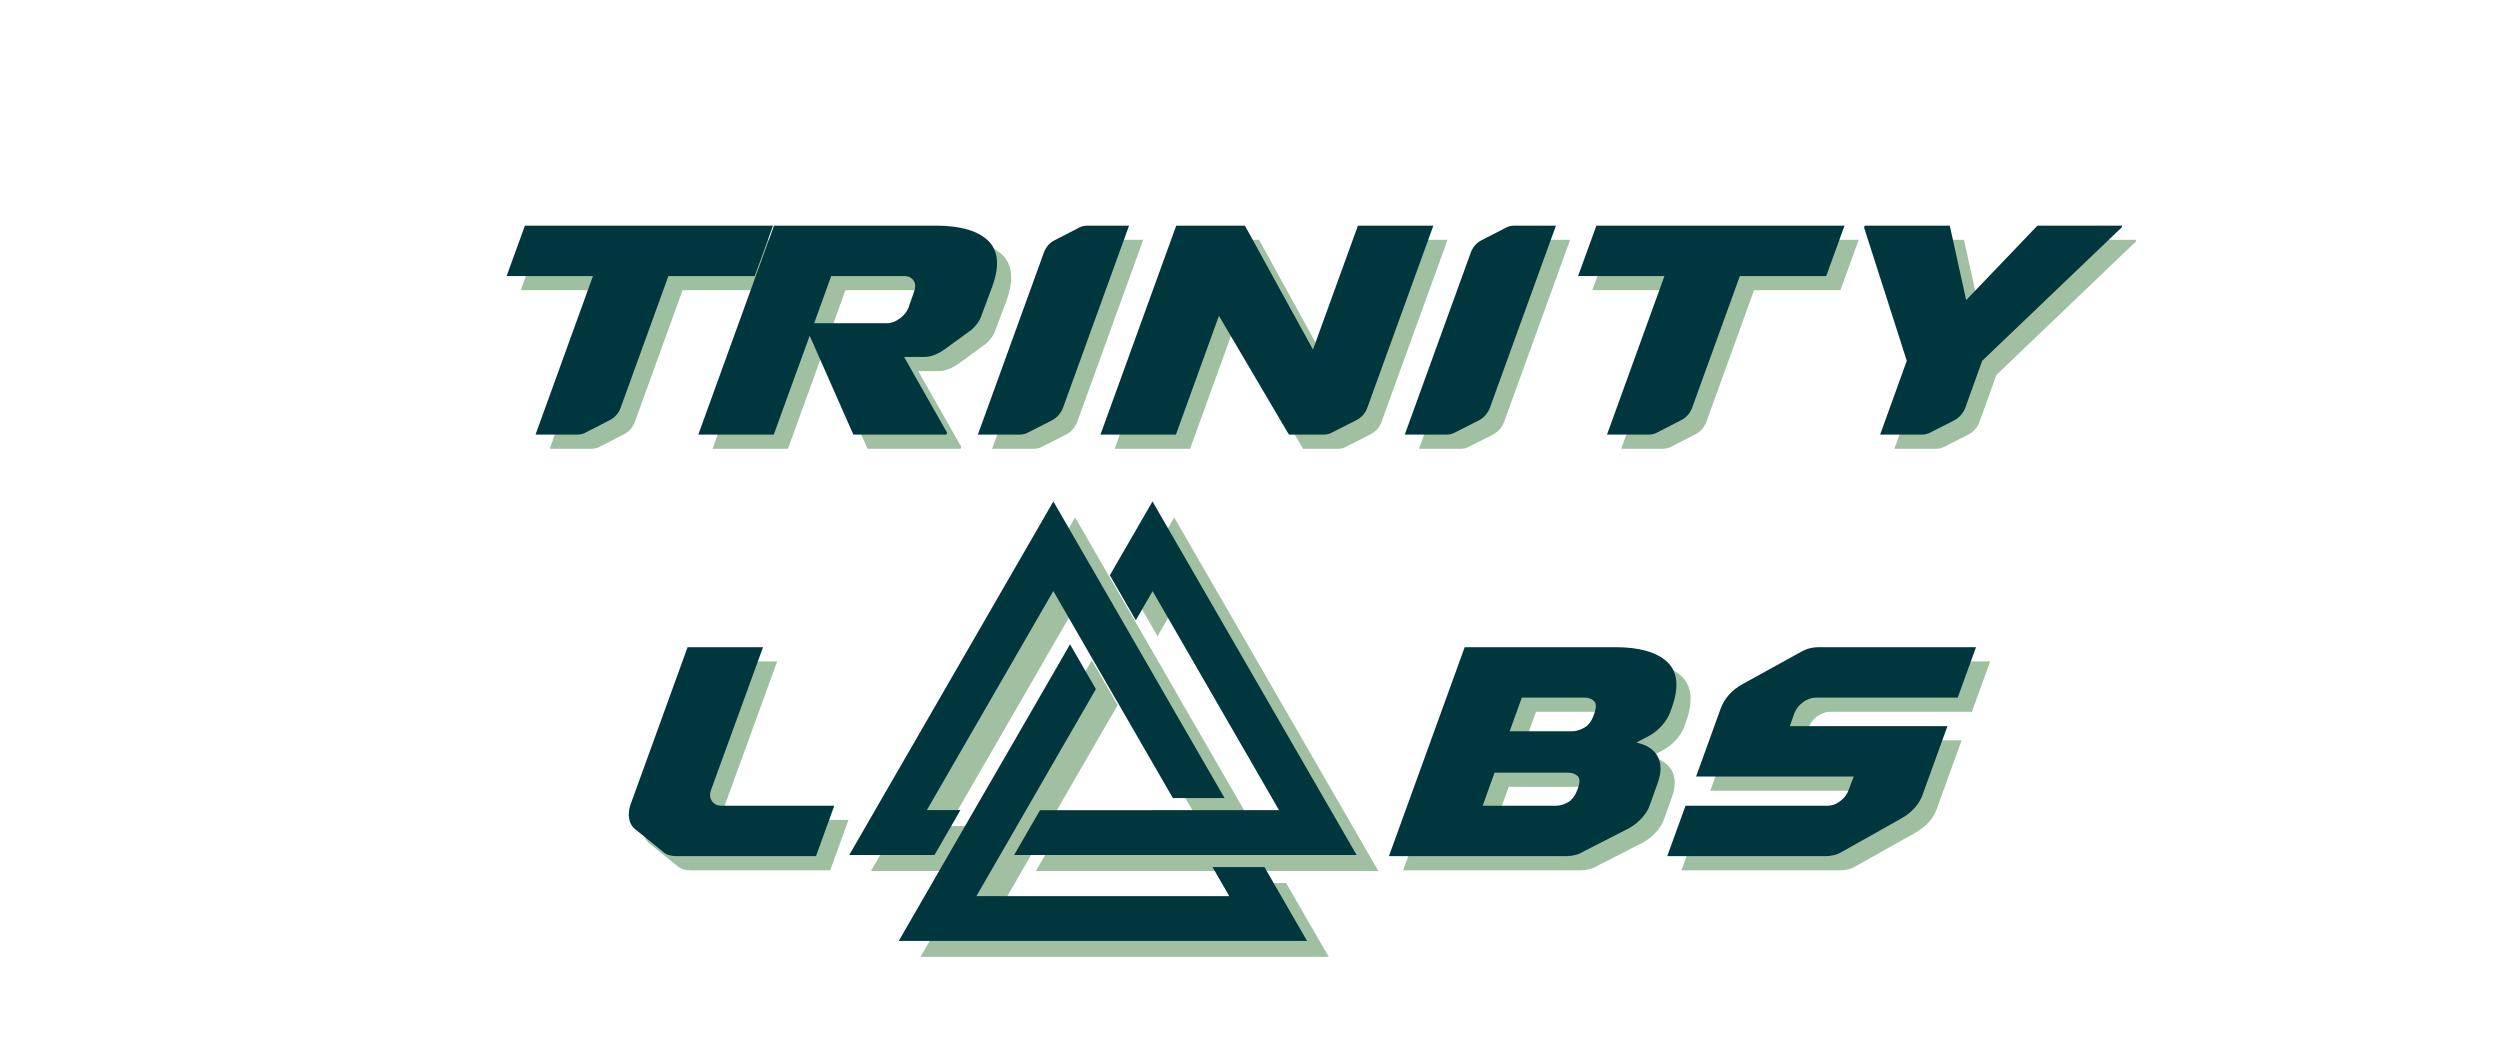 <svg xmlns="http://www.w3.org/2000/svg" xmlns:xlink="http://www.w3.org/1999/xlink" width="3681" zoomAndPan="magnify" viewBox="0 0 2760.75 1165.5" height="1554" preserveAspectRatio="xMidYMid meet" version="1.0"><defs><g/><clipPath id="6af9b95c93"><path d="M 962.125 571.691 L 1377 571.691 L 1377 962 L 962.125 962 Z M 962.125 571.691 " clip-rule="nonzero"/></clipPath><clipPath id="fbec6a8297"><path d="M 1143 571.691 L 1522.133 571.691 L 1522.133 962 L 1143 962 Z M 1143 571.691 " clip-rule="nonzero"/></clipPath><clipPath id="6e1b0291e8"><path d="M 1016 729 L 1468 729 L 1468 1056.73 L 1016 1056.73 Z M 1016 729 " clip-rule="nonzero"/></clipPath><clipPath id="cab78d7f14"><path d="M 938.133 554.039 L 1353 554.039 L 1353 945 L 938.133 945 Z M 938.133 554.039 " clip-rule="nonzero"/></clipPath><clipPath id="0d543c48d1"><path d="M 1119 554.039 L 1498.145 554.039 L 1498.145 945 L 1119 945 Z M 1119 554.039 " clip-rule="nonzero"/></clipPath><clipPath id="6fff5a1824"><path d="M 992 711 L 1444 711 L 1444 1039.082 L 992 1039.082 Z M 992 711 " clip-rule="nonzero"/></clipPath></defs><g fill="#9ebfa0" fill-opacity="1"><g transform="translate(496.777, 495.606)"><g><path d="M 78.344 -175.109 L 98.547 -230.766 L 372.562 -230.766 L 352.359 -175.109 L 257 -175.109 L 204.188 -29.422 C 201.82 -23.273 197.801 -18.785 192.125 -15.953 L 166.609 -2.828 C 163.535 -0.941 160.109 0 156.328 0 L 110.25 0 L 173.703 -175.109 Z M 78.344 -175.109 "/></g></g></g><g fill="#00373e" fill-opacity="1"><g transform="translate(481.111, 479.94)"><g><path d="M 78.344 -175.109 L 98.547 -230.766 L 372.562 -230.766 L 352.359 -175.109 L 257 -175.109 L 204.188 -29.422 C 201.82 -23.273 197.801 -18.785 192.125 -15.953 L 166.609 -2.828 C 163.535 -0.941 160.109 0 156.328 0 L 110.25 0 L 173.703 -175.109 Z M 78.344 -175.109 "/></g></g></g><g fill="#a0c0a1" fill-opacity="1"><g transform="translate(466.696, 495.606)"><g/></g></g><g fill="#a0c0a1" fill-opacity="1"><g transform="translate(615.565, 495.606)"><g/></g></g><g fill="#00373e" fill-opacity="1"><g transform="translate(451.03, 479.94)"><g/></g></g><g fill="#00373e" fill-opacity="1"><g transform="translate(599.899, 479.94)"><g/></g></g><g fill="#a0c0a1" fill-opacity="1"><g transform="translate(764.468, 495.606)"><g><path d="M 105.641 0 L 22.328 0 L 105.984 -230.766 L 284.656 -230.766 C 311.352 -230.766 330.492 -225.328 342.078 -214.453 C 353.66 -203.586 355.316 -186.691 347.047 -163.766 L 334.641 -130.453 C 333.691 -127.848 332.445 -125.484 330.906 -123.359 C 329.375 -121.234 327.305 -118.867 324.703 -116.266 L 296 -95.359 C 287.488 -88.973 279.453 -85.781 271.891 -85.781 L 249.562 -85.781 L 297.062 -2.125 L 296.344 0 L 193.547 0 L 145.344 -109.188 Z M 169.094 -175.109 L 150.297 -123 L 230.422 -123 C 235.379 -123 240.219 -124.77 244.938 -128.312 C 249.664 -131.863 252.859 -135.883 254.516 -140.375 L 260.547 -157.75 C 262.43 -162.707 262.25 -166.836 260 -170.141 C 257.758 -173.453 254.281 -175.109 249.562 -175.109 Z M 169.094 -175.109 "/></g></g></g><g fill="#a0c0a1" fill-opacity="1"><g transform="translate(1065.75, 495.606)"><g><path d="M 123.719 -29.422 C 121.352 -23.516 117.453 -19.023 112.016 -15.953 L 86.141 -2.828 C 83.066 -0.941 79.641 0 75.859 0 L 29.781 0 L 102.797 -201.344 C 105.16 -207.488 109.18 -211.977 114.859 -214.812 L 140.375 -227.938 C 143.445 -229.82 146.875 -230.766 150.656 -230.766 L 196.734 -230.766 Z M 123.719 -29.422 "/></g></g></g><g fill="#a0c0a1" fill-opacity="1"><g transform="translate(1208.594, 495.606)"><g><path d="M 105.641 0 L 22.328 0 L 105.984 -230.766 L 181.844 -230.766 L 257 -93.938 L 306.625 -230.766 L 389.938 -230.766 L 316.906 -29.422 C 314.539 -23.273 310.523 -18.785 304.859 -15.953 L 278.984 -2.828 C 275.91 -0.941 272.598 0 269.047 0 L 230.422 0 L 153.141 -131.156 Z M 105.641 0 "/></g></g></g><g fill="#a0c0a1" fill-opacity="1"><g transform="translate(1537.169, 495.606)"><g><path d="M 123.719 -29.422 C 121.352 -23.516 117.453 -19.023 112.016 -15.953 L 86.141 -2.828 C 83.066 -0.941 79.641 0 75.859 0 L 29.781 0 L 102.797 -201.344 C 105.16 -207.488 109.18 -211.977 114.859 -214.812 L 140.375 -227.938 C 143.445 -229.82 146.875 -230.766 150.656 -230.766 L 196.734 -230.766 Z M 123.719 -29.422 "/></g></g></g><g fill="#a0c0a1" fill-opacity="1"><g transform="translate(1680.012, 495.606)"><g><path d="M 78.344 -175.109 L 98.547 -230.766 L 372.562 -230.766 L 352.359 -175.109 L 257 -175.109 L 204.188 -29.422 C 201.82 -23.273 197.801 -18.785 192.125 -15.953 L 166.609 -2.828 C 163.535 -0.941 160.109 0 156.328 0 L 110.25 0 L 173.703 -175.109 Z M 78.344 -175.109 "/></g></g></g><g fill="#a0c0a1" fill-opacity="1"><g transform="translate(1983.776, 495.606)"><g><path d="M 374.688 -228.641 L 220.844 -81.531 L 202.062 -29.422 C 199.695 -23.516 195.797 -19.023 190.359 -15.953 L 164.484 -2.828 C 161.41 -0.941 157.984 0 154.203 0 L 108.125 0 L 137.547 -81.531 L 90.391 -228.641 L 91.109 -230.766 L 185.047 -230.766 L 203.125 -148.531 L 281.812 -230.766 L 375.406 -230.766 Z M 374.688 -228.641 "/></g></g></g><g fill="#00373e" fill-opacity="1"><g transform="translate(748.802, 479.94)"><g><path d="M 105.641 0 L 22.328 0 L 105.984 -230.766 L 284.656 -230.766 C 311.352 -230.766 330.492 -225.328 342.078 -214.453 C 353.66 -203.586 355.316 -186.691 347.047 -163.766 L 334.641 -130.453 C 333.691 -127.848 332.445 -125.484 330.906 -123.359 C 329.375 -121.234 327.305 -118.867 324.703 -116.266 L 296 -95.359 C 287.488 -88.973 279.453 -85.781 271.891 -85.781 L 249.562 -85.781 L 297.062 -2.125 L 296.344 0 L 193.547 0 L 145.344 -109.188 Z M 169.094 -175.109 L 150.297 -123 L 230.422 -123 C 235.379 -123 240.219 -124.77 244.938 -128.312 C 249.664 -131.863 252.859 -135.883 254.516 -140.375 L 260.547 -157.75 C 262.43 -162.707 262.25 -166.836 260 -170.141 C 257.758 -173.453 254.281 -175.109 249.562 -175.109 Z M 169.094 -175.109 "/></g></g></g><g fill="#00373e" fill-opacity="1"><g transform="translate(1050.084, 479.94)"><g><path d="M 123.719 -29.422 C 121.352 -23.516 117.453 -19.023 112.016 -15.953 L 86.141 -2.828 C 83.066 -0.941 79.641 0 75.859 0 L 29.781 0 L 102.797 -201.344 C 105.16 -207.488 109.18 -211.977 114.859 -214.812 L 140.375 -227.938 C 143.445 -229.82 146.875 -230.766 150.656 -230.766 L 196.734 -230.766 Z M 123.719 -29.422 "/></g></g></g><g fill="#00373e" fill-opacity="1"><g transform="translate(1192.928, 479.94)"><g><path d="M 105.641 0 L 22.328 0 L 105.984 -230.766 L 181.844 -230.766 L 257 -93.938 L 306.625 -230.766 L 389.938 -230.766 L 316.906 -29.422 C 314.539 -23.273 310.523 -18.785 304.859 -15.953 L 278.984 -2.828 C 275.91 -0.941 272.598 0 269.047 0 L 230.422 0 L 153.141 -131.156 Z M 105.641 0 "/></g></g></g><g fill="#00373e" fill-opacity="1"><g transform="translate(1521.503, 479.94)"><g><path d="M 123.719 -29.422 C 121.352 -23.516 117.453 -19.023 112.016 -15.953 L 86.141 -2.828 C 83.066 -0.941 79.641 0 75.859 0 L 29.781 0 L 102.797 -201.344 C 105.16 -207.488 109.18 -211.977 114.859 -214.812 L 140.375 -227.938 C 143.445 -229.82 146.875 -230.766 150.656 -230.766 L 196.734 -230.766 Z M 123.719 -29.422 "/></g></g></g><g fill="#00373e" fill-opacity="1"><g transform="translate(1664.346, 479.94)"><g><path d="M 78.344 -175.109 L 98.547 -230.766 L 372.562 -230.766 L 352.359 -175.109 L 257 -175.109 L 204.188 -29.422 C 201.82 -23.273 197.801 -18.785 192.125 -15.953 L 166.609 -2.828 C 163.535 -0.941 160.109 0 156.328 0 L 110.25 0 L 173.703 -175.109 Z M 78.344 -175.109 "/></g></g></g><g fill="#00373e" fill-opacity="1"><g transform="translate(1968.11, 479.94)"><g><path d="M 374.688 -228.641 L 220.844 -81.531 L 202.062 -29.422 C 199.695 -23.516 195.797 -19.023 190.359 -15.953 L 164.484 -2.828 C 161.41 -0.941 157.984 0 154.203 0 L 108.125 0 L 137.547 -81.531 L 90.391 -228.641 L 91.109 -230.766 L 185.047 -230.766 L 203.125 -148.531 L 281.812 -230.766 L 375.406 -230.766 Z M 374.688 -228.641 "/></g></g></g><g fill="#9ebfa0" fill-opacity="1"><g transform="translate(667.556, 961.119)"><g><path d="M 190.719 -230.766 L 133.281 -73.031 C 131.633 -68.301 131.988 -64.223 134.344 -60.797 C 136.707 -57.367 140.375 -55.656 145.344 -55.656 L 269.406 -55.656 L 249.203 0 L 95.703 0 C 92.398 0 89.391 -0.41 86.672 -1.234 C 83.953 -2.066 81.648 -3.426 79.766 -5.312 L 48.203 -30.844 C 45.141 -33.914 43.312 -37.754 42.719 -42.359 C 42.125 -46.961 42.656 -51.75 44.312 -56.719 L 107.406 -230.766 Z M 190.719 -230.766 "/></g></g></g><g fill="#00373e" fill-opacity="1"><g transform="translate(651.89, 945.453)"><g><path d="M 190.719 -230.766 L 133.281 -73.031 C 131.633 -68.301 131.988 -64.223 134.344 -60.797 C 136.707 -57.367 140.375 -55.656 145.344 -55.656 L 269.406 -55.656 L 249.203 0 L 95.703 0 C 92.398 0 89.391 -0.41 86.672 -1.234 C 83.953 -2.066 81.648 -3.426 79.766 -5.312 L 48.203 -30.844 C 45.141 -33.914 43.312 -37.754 42.719 -42.359 C 42.125 -46.961 42.656 -51.75 44.312 -56.719 L 107.406 -230.766 Z M 190.719 -230.766 "/></g></g></g><g fill="#9ebfa0" fill-opacity="1"><g transform="translate(931.627, 961.119)"><g/></g></g><g fill="#9ebfa0" fill-opacity="1"><g transform="translate(1080.496, 961.119)"><g/></g></g><g fill="#9ebfa0" fill-opacity="1"><g transform="translate(1229.365, 961.119)"><g/></g></g><g fill="#9ebfa0" fill-opacity="1"><g transform="translate(1378.234, 961.119)"><g/></g></g><g fill="#00373e" fill-opacity="1"><g transform="translate(915.961, 945.453)"><g/></g></g><g fill="#00373e" fill-opacity="1"><g transform="translate(1064.83, 945.453)"><g/></g></g><g fill="#00373e" fill-opacity="1"><g transform="translate(1213.699, 945.453)"><g/></g></g><g fill="#00373e" fill-opacity="1"><g transform="translate(1362.568, 945.453)"><g/></g></g><g fill="#9ebfa0" fill-opacity="1"><g transform="translate(1527.135, 961.119)"><g><path d="M 309.812 -132.938 L 295.641 -125.484 C 307.223 -122.891 315.082 -117.691 319.219 -109.891 C 323.352 -102.086 323.289 -92.281 319.031 -80.469 L 310.531 -56.719 C 308.875 -51.75 305.977 -46.961 301.844 -42.359 C 297.707 -37.754 292.922 -33.914 287.484 -30.844 L 237.5 -5.312 C 234.426 -3.426 231.234 -2.066 227.922 -1.234 C 224.617 -0.41 221.316 0 218.016 0 L 22.328 0 L 105.984 -230.766 L 272.25 -230.766 C 298.945 -230.766 318.086 -225.328 329.672 -214.453 C 341.254 -203.586 342.91 -186.691 334.641 -163.766 L 332.859 -158.812 C 330.973 -153.844 328.02 -149.055 324 -144.453 C 319.977 -139.848 315.25 -136.008 309.812 -132.938 Z M 125.844 -55.656 L 206.312 -55.656 C 211.039 -55.656 215.648 -56.953 220.141 -59.547 C 224.629 -62.148 228.172 -67 230.766 -74.094 C 233.367 -81.176 233.367 -85.957 230.766 -88.438 C 228.172 -90.926 224.508 -92.172 219.781 -92.172 L 138.953 -92.172 Z M 224.031 -137.891 C 228.758 -137.891 233.484 -139.25 238.203 -141.969 C 242.93 -144.688 246.477 -149.594 248.844 -156.688 C 251.445 -163.77 251.445 -168.609 248.844 -171.203 C 246.25 -173.805 242.707 -175.109 238.219 -175.109 L 169.094 -175.109 L 155.625 -137.891 Z M 224.031 -137.891 "/></g></g></g><g fill="#9ebfa0" fill-opacity="1"><g transform="translate(1835.861, 961.119)"><g><path d="M 330.375 -143.562 L 302.734 -67.359 C 300.836 -62.148 297.941 -57.422 294.047 -53.172 C 290.148 -48.922 285.598 -45.258 280.391 -42.188 L 214.812 -5.312 C 211.738 -3.426 208.609 -2.066 205.422 -1.234 C 202.234 -0.41 198.984 0 195.672 0 L 20.922 0 L 41.125 -55.656 L 197.797 -55.656 C 202.766 -55.656 207.492 -57.367 211.984 -60.797 C 216.473 -64.223 219.547 -68.301 221.203 -73.031 L 226.875 -87.906 L 52.812 -87.906 L 80.109 -163.422 C 84.367 -174.523 92.172 -183.27 103.516 -189.656 L 168.375 -225.453 C 171.688 -227.336 174.938 -228.691 178.125 -229.516 C 181.312 -230.348 184.441 -230.766 187.516 -230.766 L 361.922 -230.766 L 341.719 -175.109 L 185.391 -175.109 C 180.43 -175.109 175.645 -173.453 171.031 -170.141 C 166.426 -166.836 163.18 -162.707 161.297 -157.75 L 156.328 -143.562 Z M 330.375 -143.562 "/></g></g></g><g fill="#00373e" fill-opacity="1"><g transform="translate(1511.469, 945.453)"><g><path d="M 309.812 -132.938 L 295.641 -125.484 C 307.223 -122.891 315.082 -117.691 319.219 -109.891 C 323.352 -102.086 323.289 -92.281 319.031 -80.469 L 310.531 -56.719 C 308.875 -51.75 305.977 -46.961 301.844 -42.359 C 297.707 -37.754 292.922 -33.914 287.484 -30.844 L 237.5 -5.312 C 234.426 -3.426 231.234 -2.066 227.922 -1.234 C 224.617 -0.41 221.316 0 218.016 0 L 22.328 0 L 105.984 -230.766 L 272.25 -230.766 C 298.945 -230.766 318.086 -225.328 329.672 -214.453 C 341.254 -203.586 342.91 -186.691 334.641 -163.766 L 332.859 -158.812 C 330.973 -153.844 328.02 -149.055 324 -144.453 C 319.977 -139.848 315.25 -136.008 309.812 -132.938 Z M 125.844 -55.656 L 206.312 -55.656 C 211.039 -55.656 215.648 -56.953 220.141 -59.547 C 224.629 -62.148 228.172 -67 230.766 -74.094 C 233.367 -81.176 233.367 -85.957 230.766 -88.438 C 228.172 -90.926 224.508 -92.172 219.781 -92.172 L 138.953 -92.172 Z M 224.031 -137.891 C 228.758 -137.891 233.484 -139.25 238.203 -141.969 C 242.93 -144.688 246.477 -149.594 248.844 -156.688 C 251.445 -163.77 251.445 -168.609 248.844 -171.203 C 246.25 -173.805 242.707 -175.109 238.219 -175.109 L 169.094 -175.109 L 155.625 -137.891 Z M 224.031 -137.891 "/></g></g></g><g fill="#00373e" fill-opacity="1"><g transform="translate(1820.195, 945.453)"><g><path d="M 330.375 -143.562 L 302.734 -67.359 C 300.836 -62.148 297.941 -57.422 294.047 -53.172 C 290.148 -48.922 285.598 -45.258 280.391 -42.188 L 214.812 -5.312 C 211.738 -3.426 208.609 -2.066 205.422 -1.234 C 202.234 -0.41 198.984 0 195.672 0 L 20.922 0 L 41.125 -55.656 L 197.797 -55.656 C 202.766 -55.656 207.492 -57.367 211.984 -60.797 C 216.473 -64.223 219.547 -68.301 221.203 -73.031 L 226.875 -87.906 L 52.812 -87.906 L 80.109 -163.422 C 84.367 -174.523 92.172 -183.27 103.516 -189.656 L 168.375 -225.453 C 171.688 -227.336 174.938 -228.691 178.125 -229.516 C 181.312 -230.348 184.441 -230.766 187.516 -230.766 L 361.922 -230.766 L 341.719 -175.109 L 185.391 -175.109 C 180.43 -175.109 175.645 -173.453 171.031 -170.141 C 166.426 -166.836 163.18 -162.707 161.297 -157.75 L 156.328 -143.562 Z M 330.375 -143.562 "/></g></g></g><g clip-path="url(#6af9b95c93)"><path fill="#a0c0a1" d="M 1208.633 608.449 L 1299.898 766.531 L 1299.898 766.629 L 1376.297 898.953 L 1319.199 898.953 L 1257.066 791.336 L 1257.027 791.359 L 1187.168 670.363 L 1117.367 791.266 L 1047.547 912.195 L 1084.621 912.195 L 1055.949 961.855 L 961.777 961.855 L 983.227 924.707 L 1074.492 766.629 L 1165.762 608.547 L 1187.223 571.371 Z M 1208.633 608.449 " fill-opacity="1" fill-rule="nonzero"/></g><g clip-path="url(#fbec6a8297)"><path fill="#a0c0a1" d="M 1479.316 961.855 L 1296.781 961.855 L 1296.699 961.809 L 1143.906 961.809 L 1172.453 912.359 L 1296.715 912.359 L 1296.715 912.312 L 1436.434 912.312 L 1366.629 791.414 L 1296.812 670.48 L 1278.273 702.59 L 1249.602 652.926 L 1275.246 608.512 L 1296.688 571.375 L 1318.137 608.523 L 1409.402 766.602 L 1500.668 924.676 L 1522.133 961.855 Z M 1479.316 961.855 " fill-opacity="1" fill-rule="nonzero"/></g><g clip-path="url(#6e1b0291e8)"><path fill="#a0c0a1" d="M 1037.891 1019.621 L 1129.156 861.543 L 1129.242 861.496 L 1205.637 729.172 L 1234.188 778.617 L 1172.055 886.23 L 1172.098 886.258 L 1102.238 1007.254 L 1381.48 1007.254 L 1362.941 975.148 L 1420.289 975.148 L 1445.934 1019.562 L 1467.375 1056.703 L 1016.48 1056.703 Z M 1037.891 1019.621 " fill-opacity="1" fill-rule="nonzero"/></g><g clip-path="url(#cab78d7f14)"><path fill="#00373e" d="M 1184.641 590.801 L 1275.91 748.883 L 1275.91 748.98 L 1352.305 881.301 L 1295.211 881.301 L 1233.078 773.688 L 1233.035 773.711 L 1163.176 652.715 L 1093.375 773.613 L 1023.559 894.543 L 1060.629 894.543 L 1031.961 944.207 L 937.789 944.207 L 959.234 907.055 L 1050.504 748.98 L 1141.77 590.898 L 1163.234 553.719 Z M 1184.641 590.801 " fill-opacity="1" fill-rule="nonzero"/></g><g clip-path="url(#0d543c48d1)"><path fill="#00373e" d="M 1455.324 944.207 L 1272.793 944.207 L 1272.711 944.156 L 1119.914 944.156 L 1148.465 894.711 L 1272.723 894.711 L 1272.723 894.66 L 1412.441 894.66 L 1342.637 773.762 L 1272.82 652.832 L 1254.285 684.941 L 1225.613 635.273 L 1251.254 590.863 L 1272.695 553.723 L 1294.145 590.875 L 1385.41 748.949 L 1476.68 907.027 L 1498.145 944.207 Z M 1455.324 944.207 " fill-opacity="1" fill-rule="nonzero"/></g><g clip-path="url(#6fff5a1824)"><path fill="#00373e" d="M 1013.898 1001.973 L 1105.164 843.895 L 1105.25 843.844 L 1181.645 711.523 L 1210.195 760.969 L 1148.062 868.582 L 1148.109 868.609 L 1078.246 989.605 L 1357.488 989.605 L 1338.953 957.5 L 1396.297 957.5 L 1421.941 1001.914 L 1443.383 1039.051 L 992.492 1039.051 Z M 1013.898 1001.973 " fill-opacity="1" fill-rule="nonzero"/></g></svg>